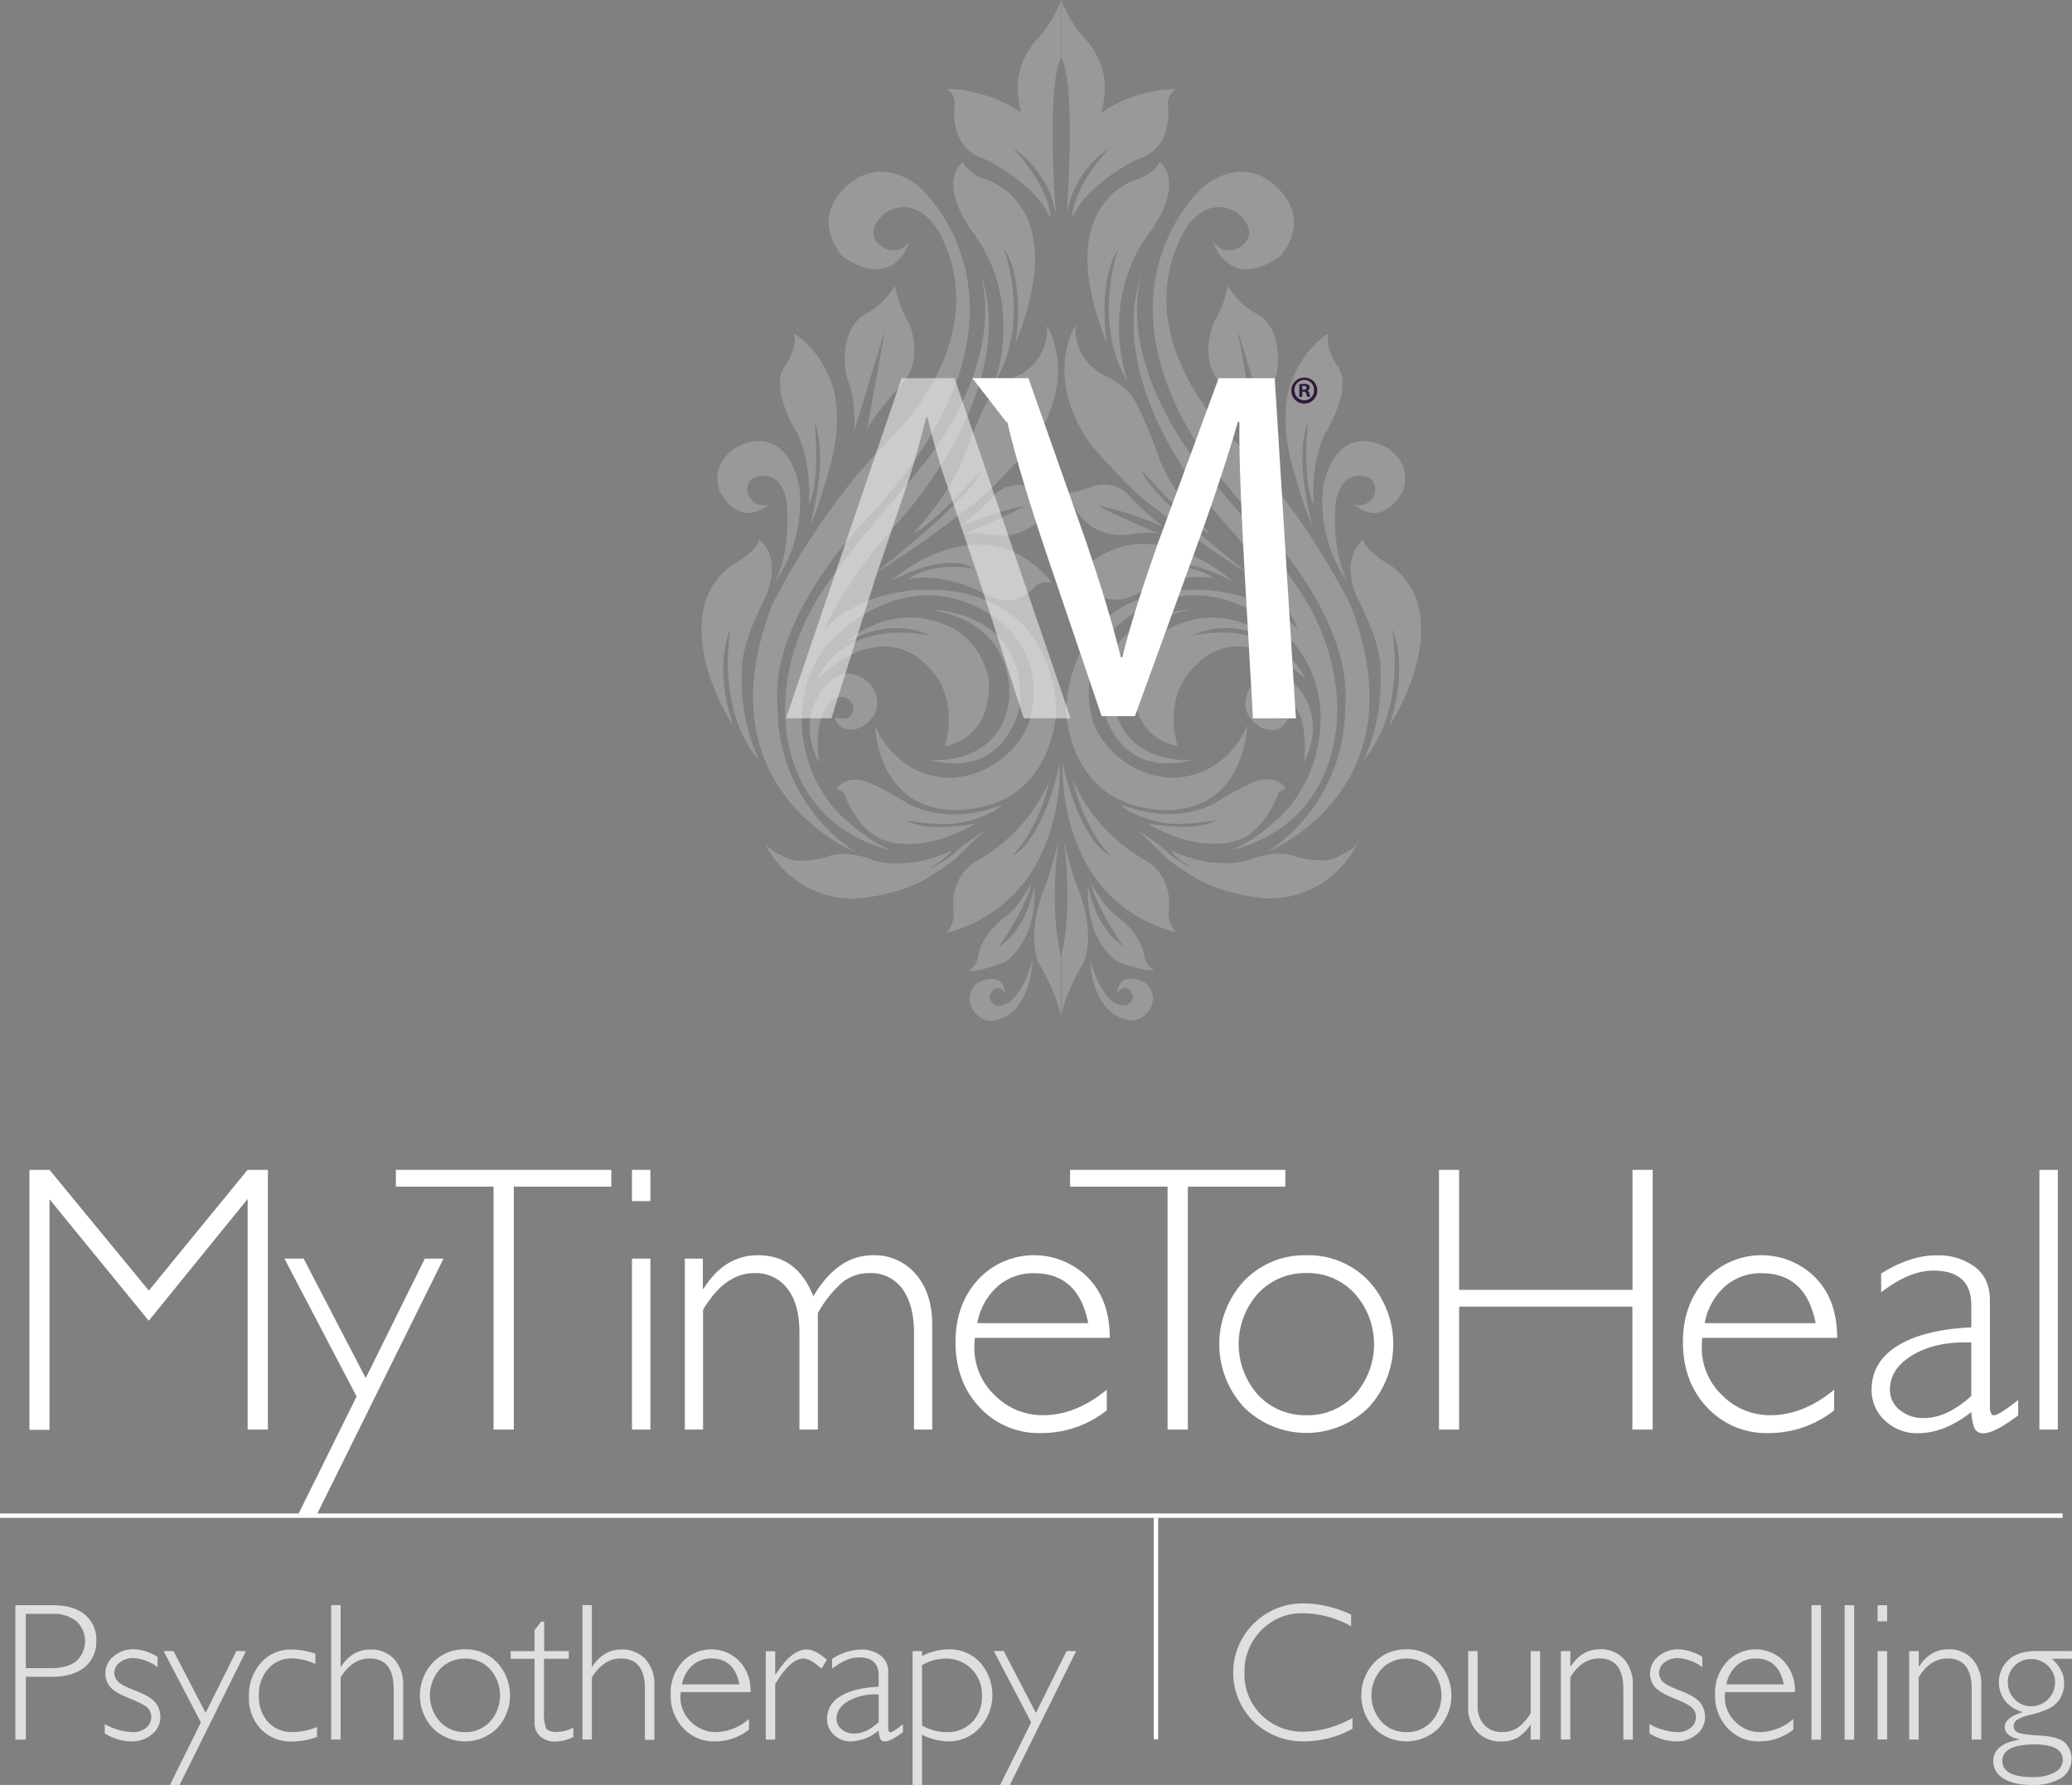<svg xmlns="http://www.w3.org/2000/svg" viewBox="0 0 539.1 464.48"><rect x="0" y="0" width="539.1" height="464.48" fill="#808080" stroke="none"/><defs><style>.cls-1{opacity:0.75;}.cls-2,.cls-3,.cls-5{fill:#fff;}.cls-3{stroke:#fff;stroke-miterlimit:10;stroke-width:1.15px;}.cls-4{opacity:0.2;}.cls-5{opacity:0.5;}.cls-6{fill:#2e193f;}</style></defs><title>MTTH-white-out-footer </title><g id="Layer_2" data-name="Layer 2"><g id="Layer_1-2" data-name="Layer 1"><g class="cls-1"><path class="cls-2" d="M4,417.7h9.64q5.53,0,8.48,2.48a8.38,8.38,0,0,1,2.94,6.76,8.55,8.55,0,0,1-3,6.86q-3,2.53-8.7,2.53H6.72v16.36H4Zm2.71,2.25v14.13h6.51q4.38,0,6.66-1.85a7.09,7.09,0,0,0,0-10.37,9.57,9.57,0,0,0-6.39-1.9Z" transform="translate(0)"/><path class="cls-2" d="M41,431.15v2.66a11.69,11.69,0,0,0-6.31-2.35,5.5,5.5,0,0,0-3.51,1.12,3.41,3.41,0,0,0-1.43,2.77,3.21,3.21,0,0,0,.87,2.16q.87,1,4.78,2.5t5.12,3.14a6,6,0,0,1,1.2,3.63,5.7,5.7,0,0,1-2.18,4.52,8.06,8.06,0,0,1-5.38,1.84,13.11,13.11,0,0,1-6.91-2.1v-2.4a16.2,16.2,0,0,0,7.24,2.1A5.31,5.31,0,0,0,38,449.61a3.57,3.57,0,0,0,1.37-2.88,3.29,3.29,0,0,0-.89-2.22q-.89-1-4.81-2.57t-5.08-3.07a5.4,5.4,0,0,1-1.17-3.37A5.66,5.66,0,0,1,29.55,431a7.87,7.87,0,0,1,5.27-1.84A12.34,12.34,0,0,1,41,431.15Z" transform="translate(0)"/><path class="cls-2" d="M64,429.64,46.73,464.48H44.21l8.06-16.28-9.71-18.57h2.58l8.36,16.09,8-16.09Z" transform="translate(0)"/><path class="cls-2" d="M82.06,430.32V433a15.09,15.09,0,0,0-6-1.45,8.06,8.06,0,0,0-6.27,2.68,10,10,0,0,0-2.42,7,9.69,9.69,0,0,0,2.42,6.92,8.47,8.47,0,0,0,6.48,2.57,16.44,16.44,0,0,0,6.21-1.33V452a20,20,0,0,1-6.41,1.18,10.89,10.89,0,0,1-8.18-3.21,11.56,11.56,0,0,1-3.12-8.42,12.66,12.66,0,0,1,3.14-8.88,10.38,10.38,0,0,1,8-3.44A19.85,19.85,0,0,1,82.06,430.32Z" transform="translate(0)"/><path class="cls-2" d="M88.63,417.7v16h.1q2.88-4.46,7.59-4.46a8.11,8.11,0,0,1,6.24,2.5,9.72,9.72,0,0,1,2.33,6.89v14.1h-2.46V439.56q0-8-6.26-8-4.48,0-7.54,4.93v16.16H86.17v-35Z" transform="translate(0)"/><path class="cls-2" d="M121,429.19a11.19,11.19,0,0,1,8.35,3.43,12.6,12.6,0,0,1,0,17.1,11.94,11.94,0,0,1-16.73,0,12.53,12.53,0,0,1,0-17.1A11.27,11.27,0,0,1,121,429.19Zm0,21.54A8.62,8.62,0,0,0,127.5,448a10.24,10.24,0,0,0,0-13.66A8.57,8.57,0,0,0,121,431.6a8.67,8.67,0,0,0-6.52,2.73,10.25,10.25,0,0,0,0,13.69A8.69,8.69,0,0,0,121,450.73Z" transform="translate(0)"/><path class="cls-2" d="M141.58,422v7.64H148v2h-6.46v13.7a11.16,11.16,0,0,0,.54,4.35q.54,1,2.89,1a10.18,10.18,0,0,0,4.21-1.13V452a10.86,10.86,0,0,1-4.76,1.18,5.67,5.67,0,0,1-3.81-1.3,4.48,4.48,0,0,1-1.53-3.61V431.65h-6.21v-2h6.21v-5.49L140.8,422Z" transform="translate(0)"/><path class="cls-2" d="M154,417.7v16h.1q2.88-4.46,7.59-4.46a8.11,8.11,0,0,1,6.24,2.5,9.72,9.72,0,0,1,2.33,6.89v14.1h-2.46V439.56q0-8-6.26-8-4.48,0-7.54,4.93v16.16h-2.46v-35Z" transform="translate(0)"/><path class="cls-2" d="M195.28,440.31H177.12a9.54,9.54,0,0,0-.08,1.2,8.77,8.77,0,0,0,2.75,6.54,9,9,0,0,0,6.51,2.68,13.43,13.43,0,0,0,8.57-3.43v2.78a14.15,14.15,0,0,1-8.87,3.06,10.83,10.83,0,0,1-8.24-3.46,12.31,12.31,0,0,1-3.26-8.79,12,12,0,0,1,3-8.38,10.27,10.27,0,0,1,14.8-.33A11.06,11.06,0,0,1,195.28,440.31Zm-17.83-2h14.93q-1.3-6.74-7.29-6.74a7.29,7.29,0,0,0-4.9,1.77A8.65,8.65,0,0,0,177.45,438.33Z" transform="translate(0)"/><path class="cls-2" d="M215.15,431.92l-1.43,2.3q-2.88-2.63-4.63-2.63-3.46,0-7.39,6.61v14.48h-2.45v-23h2.45v6.06h.1q4.13-6.51,8.07-6.51Q212.11,429.19,215.15,431.92Z" transform="translate(0)"/><path class="cls-2" d="M234.93,448.68v2.05q-3.18,2.41-4.66,2.41a1.24,1.24,0,0,1-1.18-.56,6.39,6.39,0,0,1-.48-2.29,11.69,11.69,0,0,1-7.21,2.86,6.18,6.18,0,0,1-4.41-1.7,5.48,5.48,0,0,1-1.8-4.13,6.67,6.67,0,0,1,3.48-5.92q3.48-2.17,9.94-2.49V436q0-4.71-5.11-4.71-3.26,0-7,2.93v-2.53a14.08,14.08,0,0,1,7.44-2.45,8.29,8.29,0,0,1,5.16,1.54,5.27,5.27,0,0,1,2,4.47v14.35q0,1.18.55,1.18Q232.35,450.73,234.93,448.68Zm-6.31-.55v-7.19a14.18,14.18,0,0,0-7.85,1.67q-3.12,1.84-3.12,4.7A3.41,3.41,0,0,0,219,450a4.87,4.87,0,0,0,3.26,1.1Q225.37,451.11,228.62,448.13Z" transform="translate(0)"/><path class="cls-2" d="M239.89,429.64v1.3a15.31,15.31,0,0,1,6.94-1.75,10.79,10.79,0,0,1,8.14,3.38,12.74,12.74,0,0,1-.1,17.07,10.82,10.82,0,0,1-8.14,3.49,15.41,15.41,0,0,1-6.84-1.73v13.08h-2.45V429.64Zm0,3.66V449a13,13,0,0,0,6.36,1.73,9,9,0,0,0,6.69-2.6,9.35,9.35,0,0,0,2.55-6.84,9.49,9.49,0,0,0-2.71-7A9.2,9.2,0,0,0,246,431.6,12.56,12.56,0,0,0,239.89,433.3Z" transform="translate(0)"/><path class="cls-2" d="M280,429.64l-17.25,34.84h-2.52l8.06-16.28-9.71-18.57h2.58l8.36,16.09,8-16.09Z" transform="translate(0)"/><path class="cls-2" d="M351.54,420.17v3a26.47,26.47,0,0,0-12.47-3.38,14.7,14.7,0,0,0-10.9,4.43,15.11,15.11,0,0,0-4.38,11.07,14.82,14.82,0,0,0,4.41,11,15.37,15.37,0,0,0,11.25,4.33,26.81,26.81,0,0,0,12.45-3.58v2.81a26.35,26.35,0,0,1-12.4,3.28A18.44,18.44,0,0,1,326.18,448a17.93,17.93,0,0,1,.11-25.61,18.16,18.16,0,0,1,12.95-5.16A29.45,29.45,0,0,1,351.54,420.17Z" transform="translate(0)"/><path class="cls-2" d="M365.94,429.19a11.19,11.19,0,0,1,8.35,3.43,12.6,12.6,0,0,1,0,17.1,11.94,11.94,0,0,1-16.73,0,12.53,12.53,0,0,1,0-17.1A11.27,11.27,0,0,1,365.94,429.19Zm0,21.54a8.62,8.62,0,0,0,6.49-2.72,10.24,10.24,0,0,0,0-13.66,8.57,8.57,0,0,0-6.47-2.75,8.67,8.67,0,0,0-6.52,2.73,10.25,10.25,0,0,0,0,13.69A8.69,8.69,0,0,0,365.94,450.73Z" transform="translate(0)"/><path class="cls-2" d="M398.25,452.69v-3.81h-.1a10.8,10.8,0,0,1-3.29,3.28,8.5,8.5,0,0,1-4.3,1,8.36,8.36,0,0,1-6.14-2.41,9.16,9.16,0,0,1-2.43-6.81V429.64h2.46v14.23a7,7,0,0,0,1.75,5,6,6,0,0,0,4.56,1.83,7.34,7.34,0,0,0,4.1-1.1,12.27,12.27,0,0,0,3.39-3.81V429.64h2.46v23Z" transform="translate(0)"/><path class="cls-2" d="M408.57,429.64v4h.1q2.88-4.46,7.59-4.46a8.11,8.11,0,0,1,6.24,2.5,9.8,9.8,0,0,1,2.33,6.94v14.05h-2.46V439.56q0-8-6.26-8-4.58,0-7.54,4.93v16.16h-2.46v-23Z" transform="translate(0)"/><path class="cls-2" d="M442.91,431.15v2.66a11.69,11.69,0,0,0-6.31-2.35,5.5,5.5,0,0,0-3.51,1.12,3.41,3.41,0,0,0-1.43,2.77,3.21,3.21,0,0,0,.87,2.16q.87,1,4.78,2.5t5.12,3.14a6,6,0,0,1,1.2,3.63,5.7,5.7,0,0,1-2.18,4.52,8.06,8.06,0,0,1-5.38,1.84,13.11,13.11,0,0,1-6.91-2.1v-2.4a16.2,16.2,0,0,0,7.24,2.1,5.31,5.31,0,0,0,3.49-1.13,3.57,3.57,0,0,0,1.37-2.88,3.29,3.29,0,0,0-.89-2.22q-.89-1-4.81-2.57t-5.08-3.07a5.4,5.4,0,0,1-1.17-3.37,5.66,5.66,0,0,1,2.17-4.47,7.87,7.87,0,0,1,5.27-1.84A12.34,12.34,0,0,1,442.91,431.15Z" transform="translate(0)"/><path class="cls-2" d="M467,440.31H448.85a9.54,9.54,0,0,0-.08,1.2,8.77,8.77,0,0,0,2.75,6.54,9,9,0,0,0,6.51,2.68,13.43,13.43,0,0,0,8.57-3.43v2.78a14.15,14.15,0,0,1-8.87,3.06,10.83,10.83,0,0,1-8.24-3.46,12.31,12.31,0,0,1-3.26-8.79,12,12,0,0,1,3-8.38,10.27,10.27,0,0,1,14.8-.33A11.06,11.06,0,0,1,467,440.31Zm-17.83-2h14.93q-1.3-6.74-7.29-6.74a7.29,7.29,0,0,0-4.9,1.77A8.65,8.65,0,0,0,449.18,438.33Z" transform="translate(0)"/><path class="cls-2" d="M473.8,417.7v35h-2.48v-35Z" transform="translate(0)"/><path class="cls-2" d="M482.42,417.7v35h-2.48v-35Z" transform="translate(0)"/><path class="cls-2" d="M491,417.7v4.21h-2.48V417.7Zm0,11.95v23h-2.48v-23Z" transform="translate(0)"/><path class="cls-2" d="M499.23,429.64v4h.1q2.88-4.46,7.59-4.46a8.11,8.11,0,0,1,6.24,2.5,9.8,9.8,0,0,1,2.33,6.94v14.05H513V439.56q0-8-6.26-8-4.58,0-7.54,4.93v16.16h-2.46v-23Z" transform="translate(0)"/><path class="cls-2" d="M539.1,429.64v2h-5.24q3.18,2.91,3.18,6.11a7.51,7.51,0,0,1-1.24,4.56,7.4,7.4,0,0,1-3,2.44,30.1,30.1,0,0,1-4.57,1.5,10.08,10.08,0,0,0-3.58,1.39,2,2,0,0,0-.73,1.5,1.83,1.83,0,0,0,.94,1.6q.94.6,5.84.88t6.6,1.88a6,6,0,0,1-1,9.18,13.76,13.76,0,0,1-7.59,1.79q-4.83,0-7.46-1.69a5.12,5.12,0,0,1-2.63-4.47q0-4.51,6.71-5.59v-.1q-3.73-.88-3.73-3.28t4.61-3.76v-.1a8.57,8.57,0,0,1-4.6-3,8,8,0,0,1,1-10.57q2.53-2.29,7.26-2.29Zm-10.22,32.79a11.35,11.35,0,0,0,5.7-1.23A3.66,3.66,0,0,0,536.7,458q0-4.06-7.34-4.06-8.37,0-8.37,4.26T528.88,462.43ZM528.53,444a6.2,6.2,0,0,0,6.16-6.16,5.85,5.85,0,0,0-1.82-4.32,6,6,0,0,0-4.4-1.79,5.86,5.86,0,0,0-4.31,1.75,5.8,5.8,0,0,0-1.75,4.26,6.12,6.12,0,0,0,1.78,4.43A5.82,5.82,0,0,0,528.53,444Z" transform="translate(0)"/></g><path class="cls-2" d="M38.72,335.83l25.69-31.41H69.7V372H64.43v-60L38.7,343.68,12.88,312.07v60H7.65V304.42h5.23Z" transform="translate(0)"/><path class="cls-2" d="M115.4,327.51,82.07,394.84H77.21l15.57-31.45L74,327.51h5L95.15,358.6l15.39-31.09Z" transform="translate(0)"/><path class="cls-2" d="M159.05,304.42v4.36H133.69V372h-5.28V308.78H103v-4.36Z" transform="translate(0)"/><path class="cls-2" d="M169.22,304.42v8.13h-4.79v-8.13Zm0,23.09V372h-4.79V327.51Z" transform="translate(0)"/><path class="cls-2" d="M182.87,327.51v7.84h.19q5.42-8.71,14.18-8.71,10.21,0,14.38,10.7,6.29-10.7,15.49-10.7a14.06,14.06,0,0,1,11.18,4.94q4.26,4.94,4.26,13.12V372h-4.74V346.78q0-7.21-3-11.35a10,10,0,0,0-8.57-4.14,11,11,0,0,0-7.16,2.47,29.73,29.73,0,0,0-6.29,7.94V372h-4.79V346.68q0-7.41-3.17-11.4a10.29,10.29,0,0,0-8.5-4q-7.74,0-13.41,9.54V372h-4.74V327.51Z" transform="translate(0)"/><path class="cls-2" d="M288.74,348.13H253.65a18.74,18.74,0,0,0-.14,2.32,17,17,0,0,0,5.32,12.63,17.45,17.45,0,0,0,12.58,5.18q8.47,0,16.55-6.63V367a27.34,27.34,0,0,1-17.13,5.91,20.94,20.94,0,0,1-15.93-6.68q-6.29-6.68-6.29-17,0-9.78,5.81-16.19a19.84,19.84,0,0,1,28.61-.63Q288.74,338.21,288.74,348.13Zm-34.46-3.82h28.85q-2.52-13-14.09-13a14.1,14.1,0,0,0-9.46,3.41A16.71,16.71,0,0,0,254.28,344.31Z" transform="translate(0)"/><path class="cls-2" d="M334.43,304.42v4.36H309.06V372h-5.28V308.78H278.42v-4.36Z" transform="translate(0)"/><path class="cls-2" d="M339.92,326.64a21.62,21.62,0,0,1,16.14,6.63,24.34,24.34,0,0,1,0,33,23.08,23.08,0,0,1-32.33,0,24.21,24.21,0,0,1,0-33A21.77,21.77,0,0,1,339.92,326.64Zm0,41.63A16.65,16.65,0,0,0,352.46,363a19.8,19.8,0,0,0,0-26.41,16.57,16.57,0,0,0-12.51-5.32,16.76,16.76,0,0,0-12.61,5.28,19.82,19.82,0,0,0,0,26.45A16.79,16.79,0,0,0,339.92,368.27Z" transform="translate(0)"/><path class="cls-2" d="M430,304.42V372h-5.28V340H379.64v32h-5.23V304.42h5.23v31.22h45.11V304.42Z" transform="translate(0)"/><path class="cls-2" d="M478,348.13H442.91a18.74,18.74,0,0,0-.14,2.32,17,17,0,0,0,5.32,12.63,17.45,17.45,0,0,0,12.58,5.18q8.47,0,16.55-6.63V367a27.34,27.34,0,0,1-17.13,5.91,20.94,20.94,0,0,1-15.93-6.68q-6.29-6.68-6.29-17,0-9.78,5.81-16.19a19.84,19.84,0,0,1,28.61-.63Q478,338.21,478,348.13Zm-34.46-3.82h28.85q-2.52-13-14.09-13a14.1,14.1,0,0,0-9.46,3.41A16.71,16.71,0,0,0,443.54,344.31Z" transform="translate(0)"/><path class="cls-2" d="M525.1,364.3v4q-6.15,4.65-9,4.65a2.4,2.4,0,0,1-2.27-1.09,12.33,12.33,0,0,1-.92-4.43q-7,5.52-13.94,5.52a11.94,11.94,0,0,1-8.52-3.29,10.58,10.58,0,0,1-3.49-8q0-7.26,6.73-11.45t19.22-4.82v-5.66q0-9.1-9.87-9.1-6.29,0-13.6,5.66v-4.89q7.55-4.74,14.38-4.74a16,16,0,0,1,10,3q3.92,3,3.92,8.64V366q0,2.28,1.06,2.28Q520.11,368.27,525.1,364.3Zm-12.2-1.06V349.34q-9.15-.34-15.17,3.22t-6,9.08a6.59,6.59,0,0,0,2.52,5.23,9.4,9.4,0,0,0,6.29,2.13Q506.61,369,512.9,363.24Z" transform="translate(0)"/><path class="cls-2" d="M535.41,304.42V372h-4.79V304.42Z" transform="translate(0)"/><line class="cls-3" y1="394.4" x2="536.66" y2="394.4"/><line class="cls-3" x1="300.75" y1="452.6" x2="300.75" y2="394.95"/><g class="cls-4"><path class="cls-2" d="M276.06,15c-3.92,7.8-1.33,40.88-1.33,40.88a26.08,26.08,0,0,0-11.15-17.34c10.13,11,9.76,18.36,9.76,18.36-4-9.47-17.2-15.52-17.2-15.52C246.39,38.33,248.43,27,248.43,27a5,5,0,0,0-2-3.86,35.84,35.84,0,0,1,19.24,6.12,31.29,31.29,0,0,1-.87-5.76c-.44-7.07,4.44-12.68,4.44-12.68A30,30,0,0,0,276.06,0M261.23,64.67c5.69,8.7,3,24.59,3,24.59,15.08-37.34-8.39-42.76-8.39-42.76-4.32-1.8-5.39-4.39-5.39-4.39C243.81,48.37,253,60.28,253,60.28c13.77,18.56,5.79,39.12,5.79,39.12C268.3,84.23,261.23,64.67,261.23,64.67Zm-58.91,119c-2.18-23.78,24-49.51,24-49.51C276.18,80.05,239,48.42,239,48.42c-13.65-10.22-21.76,3.66-21.76,3.66-4.74,7.83,2.23,14.85,2.23,14.85C232.88,75.8,236.57,63,236.57,63c-3.94,4.68-8.11.34-8.11.34-3.66-4.06,2.19-8.17,2.19-8.17,8.9-4.86,14,5.87,14,5.87,14.17,27.52-12.55,52.62-12.55,52.62-19.23,19-31.17,43.71-31.17,43.71-18.82,48.37,21.65,64.35,21.65,64.35A45,45,0,0,1,202.32,183.67Zm17,29c-5.12-4.49-8.14-12-8.14-12-7.93-21.4,4.8-33.72,4.8-33.72,23.8-23.38,43.85-5.43,43.85-5.43,13.88,10.54,7.73,27,7.73,27a23.32,23.32,0,0,1-19.73,13.88c-15.24.1-20.25-13.78-20.25-13.78,2.71,27.77,26.62,21.61,26.62,21.61,20.25-3.45,20.67-25.68,20.67-25.68-3-37.16-39.46-30.69-39.46-30.69C220.53,155.94,214.32,164,214.32,164c3.83-8.16,9.85-17.29,18.75-27.47,0,0,34.66-36.14,21-68.2,0,0,9.29,17.65-9.58,46.8-5.95,9.19-28.06,31.7-34.57,45.78a56.79,56.79,0,0,0-5.44,18.93s-4.76,33.39,27.92,41.61C225.85,219.08,219.34,212.63,219.34,212.63ZM230.26,85.91l-4.78,26.59c.23-2.68,8.51-11.78,8.51-11.78,7-6.76,2.45-16.8,2.45-16.8a29.88,29.88,0,0,1-3.62-9.56,20,20,0,0,1-8,7.58c-6.95,4.42-4.67,15.63-4.67,15.63a32.24,32.24,0,0,1,2,14.93Zm-18.33,23.68c3.79,10.35-1.14,27-1.14,27,2.47-4.75,5.66-17,5.66-17,2.95-12.51,0-19.67,0-19.67-3.73-10.23-10-13.12-10-13.12,1.44,3.13-2.16,8.42-2.16,8.42-4.38,5.72,3.18,17.57,3.18,17.57,4,8.3,2.95,18.53,2.95,18.53C213.56,125.17,211.93,109.59,211.93,109.59Zm-10.35,42A36.55,36.55,0,0,0,208,126.85s-2.35-16.24-15.22-11.07c0,0-8.3,3.43-5.6,11.91,0,0,4.87,10.23,12.88,3.49,0,0-3.25,1.44-5.35-2.29,0,0-1.44-4.09,2.41-4.87,0,0,5.72-2.11,7.52,6.2C204.65,130.22,206.16,142.74,201.59,151.58Zm-9.9-5.2c-5.22,2.75-7.58,8.53-7.58,8.53-5.93,15.18,6.65,33.91,6.65,33.91-5.28-15.91-.72-25.16-.72-25.16-3.4,23.35,7.41,34.05,7.41,34.05a49.43,49.43,0,0,1-4.37-23.21c-.29-6.58,5.06-17,5.06-17,6.51-12.36-.69-17.21-.69-17.21C197.77,142.48,191.69,146.39,191.69,146.39Zm70.83,35.86c-2.33,17.4-20.64,15.47-20.64,15.47,20.24,5.35,23.48-14.15,23.48-14.15,1.62-24.91-23-24.89-23-24.89C265.37,162.65,262.52,182.25,262.52,182.25Zm-20.64-16.9c-23.17-4.25-29.24,11.33-29.24,11.33,17.18-16,27.62-4.35,27.62-4.35,10.22,8.6,5.57,21.86,5.57,21.86,13.66-2.93,11.33-18,11.33-18C254.73,166.06,246.94,163,246.94,163c-15.18-7.08-26.92,4.25-26.92,4.25C232.57,160,241.88,165.35,241.88,165.35ZM217.19,186.7s1.1,4.86,6.92,2.53c0,0,7.58-3.92,2.24-11.28,0,0-4.34-4.92-9.59-1.35,0,0-10.89,8-3.61,22a27.58,27.58,0,0,1,.48-11.67s3-8.06,7.28-4.83c0,0,2.27,2.07.48,4C221.39,186.2,220.48,187.55,217.19,186.7Zm43.34,22.88s-.69.16-3.27,1c0,0-11.35,3.85-21.3-1.61,0,0-9.81-6.17-12.54-6,0,0-4.06-.7-5.68,2.38,0,0,1.89.42,2.1,1.75,0,0,3.5,9.32,10.23,11.56,0,0,9.46,4,23.58-4.27,0,0-12.51,2.31-17.9-.91,0,0,9.18,1.75,14.86.49,0,0,6.88-1.43,9.92-4.33m-13.07,11.85s-6.34,2.81-10.89,3c0,0-6.28.81-10.15-1,0,0-7.09-2.55-11.34-.45,0,0-6.94,1.8-10,.38,0,0-5.74-2.46-6.19-4.25a25.57,25.57,0,0,0,23.28,14.7s10.3-.45,18.88-5.22c0,0,6.49-4.1,7.68-5.3,0,0,7.09-7.09,7.68-7.31,0,0-5.67,3.51-8.13,6,0,0-4.31,3.43-6.4,3.8C241.88,225.88,246.49,223.33,247.46,221.44Zm15.82,1.24c7-6.79,9.92-19.83,9.92-19.83a44.88,44.88,0,0,1-18.8,21c-7.76,4.33-6.27,13.13-6.27,13.13a7.32,7.32,0,0,1-1.94,5.74c31.71-8.51,29.54-44.1,29.54-44.1C270.74,220.36,263.28,222.67,263.28,222.67Zm5.17,7.06s-3.64,6.59-6.63,8.57c0,0-6.73,4.75-7.33,10.74,0,0-.73,2.85-2.43,3.27,0,0-.21,1.41,9.1-1.86,0,0,8.68-4.45,8-20.3,0,0-1.47,11.15-9.35,16.26C259.83,246.42,266.61,237,268.45,229.74ZM260,261.67a2.31,2.31,0,0,1-2.44-2.72c1.66-3.82,4-.55,4-.55-.56-5.8-6.54-3-6.54-3-2.76,1.06-2.76,4.65-2.76,4.65a6.15,6.15,0,0,0,5.53,5.67c10.6-1.15,10.87-15.85,10.87-15.85C264.9,262.45,260,261.67,260,261.67Zm16-12.77c.12-.17-3.15-10.7-.59-29.92,0,0-2.73,10.54-3.88,12.67,0,0-4.59,11.36-1.26,19,0,0,4.95,8.14,5.72,14M265.43,97.48a23.75,23.75,0,0,0-6.76,4.58c-2.5,2.05-7.38,15.39-7.38,15.39C248,128,237.43,138.93,237.43,138.93c5.34-2.19,17.72-16.48,17.72-16.48-1.92,6.91-27.84,26.95-27.84,26.95a247.59,247.59,0,0,0,24.08-16.89c6.22-3.9,17.24-17,17.24-17,12.31-17.72,3.76-30.78,3.76-30.78A13.31,13.31,0,0,1,265.43,97.48Zm1.14,34.13c-2.19,1.64-16.07,7.46-16.07,7.46,2.19-.68,6.82,0,6.82,0,11.78,2.06,15.55-7.49,15.55-7.49a12.22,12.22,0,0,1,2.41-3.25c-2.38.34-7.27-1.64-7.27-1.64-6.36-1.92-9.64,2.53-9.64,2.53a67.64,67.64,0,0,1-8.48,7.73A98.19,98.19,0,0,1,266.57,131.61ZM253.66,148c-12-2-17.32,2.74-17.32,2.74,9-2,19.15,3.42,19.15,3.42,8.55,5.27,13.61-1.3,13.61-1.3,1.44-1.92,4.58-1.23,4.58-1.23-8.34-10.6-18.88-9.92-18.88-9.92-12.79.07-22.91,9.44-22.91,9.44C247.55,143,253.66,148,253.66,148ZM276.18,15c3.92,7.8,1.33,40.88,1.33,40.88a26.08,26.08,0,0,1,11.15-17.34c-10.13,11-9.76,18.36-9.76,18.36,4-9.47,17.2-15.52,17.2-15.52,9.76-3.06,7.72-14.35,7.72-14.35a5,5,0,0,1,2-3.86,35.84,35.84,0,0,0-19.24,6.12,31.29,31.29,0,0,0,.87-5.76c.44-7.07-4.44-12.68-4.44-12.68A30,30,0,0,1,276.18,0m17.28,99.4s-8-20.56,5.79-39.12c0,0,9.18-11.91,2.53-18.16,0,0-1.06,2.59-5.39,4.39,0,0-23.47,5.42-8.39,42.76,0,0-2.67-15.89,3-24.59C291,64.67,284,84.23,293.46,99.4Zm36.23,122.32s40.47-16,21.65-64.35c0,0-11.94-24.69-31.17-43.71,0,0-26.71-25.09-12.55-52.62,0,0,5.06-10.73,14-5.87,0,0,5.85,4.11,2.19,8.17,0,0-4.17,4.34-8.11-.34,0,0,3.69,12.82,17.08,3.94,0,0,7-7,2.23-14.85,0,0-8.11-13.88-21.76-3.66,0,0-37.16,31.63,12.74,85.74,0,0,26.14,25.73,24,49.51A45,45,0,0,1,329.69,221.71Zm-9.91-.28c32.68-8.22,27.92-41.61,27.92-41.61a56.79,56.79,0,0,0-5.44-18.93c-6.5-14.07-28.62-36.59-34.57-45.78-18.87-29.15-9.58-46.8-9.58-46.8-13.61,32.06,21,68.2,21,68.2,8.91,10.17,14.92,19.31,18.75,27.47,0,0-6.21-8-21.09-10.13,0,0-36.43-6.47-39.46,30.69,0,0,.42,22.24,20.67,25.68,0,0,23.91,6.16,26.62-21.61,0,0-5,13.88-20.25,13.78a23.32,23.32,0,0,1-19.73-13.88s-6.16-16.49,7.73-27c0,0,20-18,43.85,5.43,0,0,12.74,12.32,4.8,33.72,0,0-3,7.52-8.14,12C332.91,212.63,326.39,219.08,319.78,221.44ZM330.15,112.5a32.24,32.24,0,0,1,2-14.93s2.28-11.21-4.67-15.63a20,20,0,0,1-8-7.58,29.88,29.88,0,0,1-3.62,9.56s-4.55,10,2.45,16.8c0,0,8.28,9.1,8.51,11.78L322,85.91Zm11.67,18.81s-1.08-10.23,2.95-18.53c0,0,7.56-11.85,3.18-17.57,0,0-3.6-5.29-2.16-8.42,0,0-6.26,2.89-10,13.12,0,0-2.95,7.16,0,19.67,0,0,3.19,12.21,5.66,17,0,0-4.93-16.61-1.14-27C340.31,109.59,338.69,125.17,341.82,131.31Zm5.78-1.08c1.8-8.3,7.52-6.2,7.52-6.2,3.85.78,2.41,4.87,2.41,4.87-2.11,3.73-5.35,2.29-5.35,2.29,8,6.74,12.88-3.49,12.88-3.49,2.71-8.48-5.6-11.91-5.6-11.91-12.88-5.17-15.22,11.07-15.22,11.07a36.55,36.55,0,0,0,6.44,24.73C346.09,142.74,347.59,130.22,347.59,130.22Zm7.21,10.09s-7.2,4.84-.69,17.21c0,0,5.35,10.41,5.06,17a49.43,49.43,0,0,1-4.37,23.21s10.8-10.7,7.41-34.05c0,0,4.55,9.25-.72,25.16,0,0,12.58-18.73,6.65-33.91,0,0-2.36-5.78-7.58-8.53C360.56,146.39,354.48,142.48,354.8,140.31Zm-44.94,18.36s-24.59,0-23,24.89c0,0,3.24,19.5,23.48,14.15,0,0-18.31,1.94-20.64-15.47C289.72,182.25,286.87,162.65,309.86,158.67Zm22.36,8.6s-11.74-11.33-26.92-4.25c0,0-7.79,3-10.22,13.15,0,0-2.33,15.08,11.33,18,0,0-4.65-13.26,5.57-21.86,0,0,10.44-11.7,27.62,4.35,0,0-6.07-15.58-29.24-11.33C310.37,165.35,319.67,160,332.22,167.28Zm-1.37,18.92c-1.78-2,.48-4,.48-4,4.29-3.23,7.28,4.83,7.28,4.83a27.58,27.58,0,0,1,.48,11.67c7.28-14.06-3.61-22-3.61-22-5.25-3.57-9.59,1.35-9.59,1.35-5.34,7.35,2.24,11.28,2.24,11.28,5.82,2.33,6.92-2.53,6.92-2.53C331.77,187.55,330.85,186.2,330.85,186.2Zm-39.14,23.38c3,2.9,9.92,4.33,9.92,4.33,5.68,1.26,14.86-.49,14.86-.49-5.4,3.22-17.9.91-17.9.91,14.12,8.27,23.58,4.27,23.58,4.27C328.9,216.37,332.4,207,332.4,207c.21-1.33,2.1-1.75,2.1-1.75-1.61-3.08-5.68-2.38-5.68-2.38-2.73-.14-12.54,6-12.54,6-10,5.47-21.3,1.61-21.3,1.61-2.58-.81-3.27-1-3.27-1m18.65,16.3c-2.09-.37-6.4-3.8-6.4-3.8-2.46-2.54-8.13-6-8.13-6,.6.22,7.68,7.31,7.68,7.31,1.19,1.19,7.68,5.3,7.68,5.3,8.58,4.77,18.88,5.22,18.88,5.22a25.57,25.57,0,0,0,23.28-14.7c-.45,1.79-6.19,4.25-6.19,4.25-3.06,1.42-10-.38-10-.38-4.25-2.09-11.34.45-11.34.45-3.87,1.78-10.15,1-10.15,1-4.55-.22-10.89-3-10.89-3C305.76,223.33,310.37,225.88,310.37,225.88Zm-33.86-27.23s-2.16,35.59,29.54,44.1a7.32,7.32,0,0,1-1.94-5.74s1.49-8.8-6.27-13.13a44.88,44.88,0,0,1-18.8-21s2.91,13,9.92,19.83C289,222.67,281.51,220.36,276.51,198.65Zm15.9,47.77c-7.88-5.11-9.35-16.26-9.35-16.26-.65,15.85,8,20.3,8,20.3,9.31,3.27,9.1,1.86,9.1,1.86-1.7-.41-2.43-3.27-2.43-3.27-.61-6-7.33-10.74-7.33-10.74-3-2-6.63-8.57-6.63-8.57C285.64,237,292.41,246.42,292.41,246.42Zm-8.8,3.41s.28,14.7,10.87,15.85A6.15,6.15,0,0,0,300,260s0-3.59-2.76-4.65c0,0-6-2.76-6.54,3,0,0,2.3-3.27,4,.55a2.31,2.31,0,0,1-2.44,2.72S287.34,262.45,283.61,249.83Zm-7.43,14.79c.78-5.84,5.72-14,5.72-14,3.33-7.64-1.26-19-1.26-19-1.15-2.13-3.88-12.67-3.88-12.67,2.57,19.22-.7,29.76-.59,29.92m3.68-164.14s-8.55,13.06,3.76,30.78c0,0,11,13.06,17.24,17a247.59,247.59,0,0,0,24.08,16.89s-25.92-20-27.84-26.95c0,0,12.38,14.3,17.72,16.48,0,0-10.62-10.94-13.86-21.48,0,0-4.88-13.34-7.38-15.39a23.75,23.75,0,0,0-6.76-4.58A13.31,13.31,0,0,1,279.86,84.76Zm22.5,52.19a67.64,67.64,0,0,1-8.48-7.73s-3.28-4.45-9.64-2.53c0,0-4.89,2-7.27,1.64a12.22,12.22,0,0,1,2.41,3.25s3.77,9.55,15.55,7.49c0,0,4.63-.68,6.82,0,0,0-13.88-5.81-16.07-7.46A98.19,98.19,0,0,1,302.37,136.94Zm18,14.16s-10.12-9.37-22.91-9.44c0,0-10.53-.68-18.88,9.92,0,0,3.15-.69,4.58,1.23,0,0,5.06,6.57,13.61,1.3,0,0,10.19-5.4,19.15-3.42,0,0-5.3-4.72-17.32-2.74C298.59,148,304.69,143,320.36,151.1Z" transform="translate(0)"/></g><path class="cls-5" d="M216.32,186.91H204.5l30.07-88.5h13.79l30.2,88.5H266.35l-11.82-36.77-8.67-25.47c-2-5.78-3.28-11-4.6-16.15H241c-1.31,5.25-2.76,10.64-4.46,16l-8.67,25.61Z" transform="translate(0)"/><path class="cls-2" d="M253,98.41h14.58l15.1,42.81c3.68,10.9,6.7,20.62,8.93,29.81H292c2.23-8.93,5.38-18.65,9.32-29.81l15.76-42.81h14.58l5.51,88.5H326L323.78,148c-.66-12.34-1.44-27.18-1.31-38.21h-.39c-3,10.37-6.7,21.4-11.16,33.61l-15.63,42.94h-8.67l-14.31-42.15c-4.2-12.47-7.75-23.9-10.24-34.4h-.26Z" transform="translate(0)"/><path class="cls-6" d="M342.73,101.55a3.38,3.38,0,1,1-3.37-3.29A3.3,3.3,0,0,1,342.73,101.55Zm-5.91,0a2.55,2.55,0,0,0,2.56,2.62,2.52,2.52,0,0,0,2.5-2.6,2.54,2.54,0,1,0-5.07,0Zm2,1.72h-.76V100a6.67,6.67,0,0,1,1.26-.1,2,2,0,0,1,1.14.24.91.91,0,0,1,.32.72.84.84,0,0,1-.68.76v0a1,1,0,0,1,.6.8,2.49,2.49,0,0,0,.24.82h-.82a2.81,2.81,0,0,1-.26-.8c-.06-.36-.26-.52-.68-.52h-.36Zm0-1.86h.36c.42,0,.76-.14.76-.48s-.22-.5-.7-.5a1.83,1.83,0,0,0-.42,0Z" transform="translate(0)"/></g></g></svg>